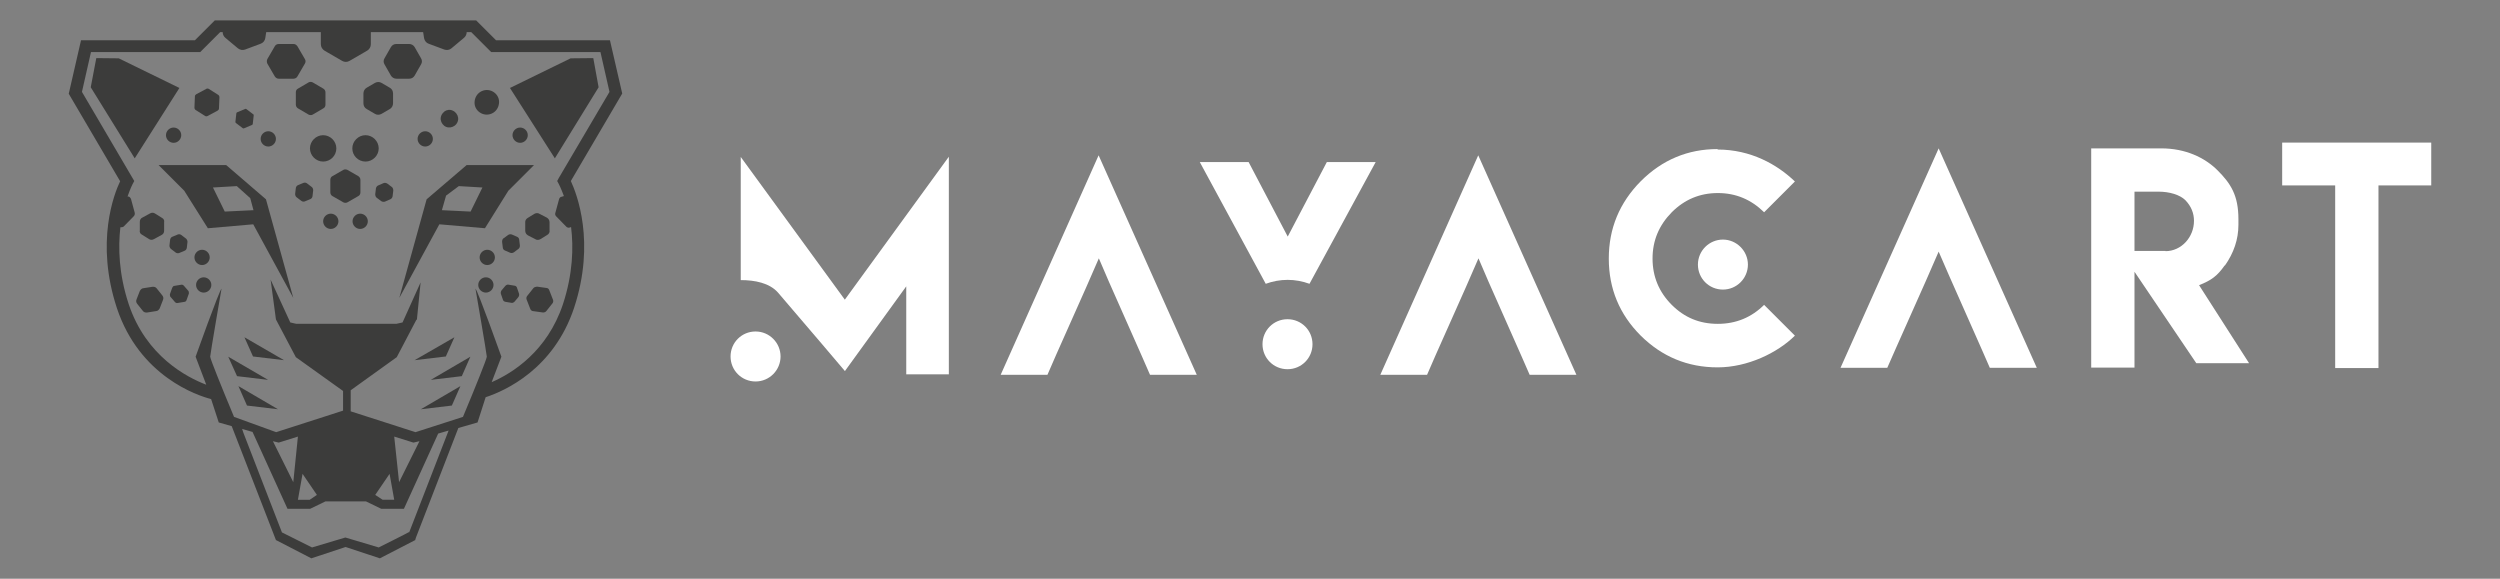 <svg xmlns="http://www.w3.org/2000/svg" id="Capa_1" data-name="Capa 1" viewBox="0 0 1080 250"><rect x="0" y="0" width="1080" height="250" fill="#808080" stroke="none"/><defs><style>      .cls-1 {        fill: #3c3c3b;      }      .cls-1, .cls-2 {        stroke-width: 0px;      }      .cls-2 {        fill: #fff;      }    </style></defs><g><path class="cls-1" d="M114.9,86.1l-17.2-14.8h-29.2l11.1,11.1,10.2,16.2,19.6-1.7,17.3,31.8-11.8-42.6ZM97.1,91.4l-5.1-10.4,10.3-.6,5.8,5.2,1.4,5.2-12.4.6Z"></path><path class="cls-1" d="M201.6,71.3l-17.3,14.8-11.8,42.6,17.3-31.8,19.7,1.7,10.1-16.2,11.1-11.1h-29.1ZM203.3,91.4l-12.4-.6,1.8-6.3,5.5-4.1,10.2.6-5.1,10.4Z"></path><g><path class="cls-1" d="M263.5,17.4h-49.2l-8.6-8.6h-112.9l-8.6,8.6h-49.2l-5.3,23.1,22.2,37.8c-2.6,5.4-10.8,26.3-1.4,54.8,9.8,29.5,34.8,37.8,40.7,39.3l3.3,10.1,5.6,1.6,19.1,49.2,15.3,7.9,14.8-4.9,14.8,4.9,15.3-7.9s0-.4.3-1.1l18.3-47.3,8.3-2.4,3.5-10.9c8.5-2.8,29.4-12.2,38.2-38.6,9.4-28.5,1.1-49.4-1.4-54.8l22.2-37.8-5.3-23ZM176.8,229.9h-.2c0,.1-13,6.6-13,6.6l-14.4-4.3-14.4,4.3-13-6.5-16.6-42.9c-.3-.8-.5-1.4-.6-1.8l4.5,1.3,15.1,33.2h9.8l6.6-3.2h17.5l6.6,3.2h9.8l14.8-32.5,4.5-1.3-17,43.9ZM126.7,208.3l-8.8-17.7,2.5.6,8.3-2.6-2,19.7ZM130.7,204.7l6.2,9.1-3.1,2.1h-5.1l2-11.2ZM162.1,213.8l6.2-9.1,2,11.2h-5l-3.2-2.1ZM170.3,188.6l8.3,2.6,2.6-.6-8.8,17.7-2.1-19.7ZM241.4,76.9l-.7,1.3.7,1.3s1,1.9,2.2,5.2l-1,.3c-.5,0-1,.6-1.1,1.1l-1.6,5.9c-.2.5,0,1.1.4,1.5l4.3,4.4c.4.4,1,.6,1.5.4l.6-.2h0c1.1,8.7.8,20.2-3.5,33.3-6.8,20.4-21.8,29.8-30.8,33.7l4.2-11s-10.1-28.3-11.2-29.4c0,0,4.9,28.4,4.9,29.4s-6.2,16.1-6.2,16.1l-4.1,9.9-20.5,6.6-28-9v-9.1l19.9-14.3,8.5-16.2h.2l1.6-16.1-7.8,17.3-2.7.6h-43.2l-2.6-.6-8.5-18.5,2.3,17.2,8.6,16.3,20.4,14.6v8.5l-28.9,9.3-18.2-6.6-4.1-9.9s-6.2-15.1-6.2-16.1,4.9-29.4,4.9-29.4c-1.1,1.1-11.2,29.4-11.2,29.4l4.6,12.1c-8.4-3.2-26-12.3-33.5-34.8-4.3-13-4.6-24.4-3.6-33.2.5,0,1.1,0,1.5-.4l4.3-4.4c.4-.4.5-1,.4-1.5l-1.6-5.9c-.2-.5-.6-1-1.1-1.1h-.4c1.2-3.5,2.2-5.4,2.2-5.4l.7-1.3-22.6-38.5,3.9-17.2h47.2l8.6-8.6h1.1c0,.9.4,1.8,1.1,2.4l5.5,4.6c.9.7,2.1.9,3.1.5l6.7-2.5c1.1-.4,1.8-1.3,2-2.4l.4-2.6h23.6v5.2c0,1.1.6,2.2,1.6,2.8l7.6,4.4c1,.6,2.2.6,3.2,0l7.6-4.4c1-.6,1.6-1.6,1.6-2.8v-5.2h22.6l.4,2.6c.2,1.1,1,2.1,2,2.4l6.7,2.5c1.1.4,2.3.2,3.1-.5l5.5-4.6c.7-.6,1.1-1.5,1.1-2.4h2l8.6,8.6h47.2l3.9,17.2-21.9,37.2Z"></path><polygon class="cls-1" points="268.8 40.4 268.8 40.4 268.8 40.5 268.8 40.4"></polygon></g><polygon class="cls-1" points="77.5 38 51.3 25.2 41.6 25.1 39.2 37.7 58.2 68.4 77.5 38"></polygon><polygon class="cls-1" points="220.3 38 246.5 25.2 256.3 25.1 258.6 37.7 239.7 68.4 220.3 38"></polygon><path class="cls-1" d="M140.6,45.2v-5.3c0-.7-.4-1.3-.9-1.6l-4.6-2.7c-.6-.3-1.3-.3-1.8,0l-4.6,2.7c-.6.3-.9.9-.9,1.6v5.3c0,.7.4,1.3.9,1.6l4.6,2.7c.6.3,1.3.3,1.8,0l4.6-2.7c.6-.3.9-.9.9-1.6"></path><path class="cls-1" d="M155.7,83.1v-5.4c0-.6-.3-1.2-.9-1.6l-4.7-2.7c-.6-.3-1.3-.3-1.8,0l-4.7,2.7c-.6.3-.9.9-.9,1.6v5.4c0,.6.3,1.3.9,1.6l4.7,2.7c.6.3,1.3.3,1.8,0l4.7-2.7c.6-.3.9-.9.9-1.6"></path><path class="cls-1" d="M70.1,94.2l-3.2-2c-.6-.4-1.4-.4-2.1,0l-3.3,1.8c-.7.3-1.1,1-1.1,1.8v3.7c-.2.7.2,1.5.8,1.8l3.2,2c.6.4,1.4.4,2.1,0l3.3-1.8c.7-.3,1.1-1,1.1-1.8v-3.7c.2-.7-.2-1.5-.8-1.8"></path><path class="cls-1" d="M65.8,123.9l-3.8.6c-.7,0-1.3.6-1.6,1.2l-1.4,3.6c-.3.7-.2,1.4.3,2l2.4,3c.4.6,1.2.8,1.9.7l3.8-.6c.7,0,1.3-.6,1.6-1.2l1.4-3.6c.3-.7.2-1.4-.3-2l-2.4-3c-.4-.6-1.2-.8-1.9-.7"></path><path class="cls-1" d="M80.4,103.1l-2.1-1.6c-.4-.3-1-.4-1.5-.2l-2.4,1c-.5.2-.8.7-.9,1.2l-.3,2.6c0,.5.2,1,.6,1.4l2.1,1.6c.4.3,1,.4,1.5.2l2.4-1c.5-.2.8-.7.9-1.2l.3-2.6c0-.5-.2-1-.6-1.4"></path><path class="cls-1" d="M78.3,123l-3,.5c-.4,0-.7.4-.9.8l-1,2.8c0,.4,0,.8.2,1.1l2,2.3c.3.3.7.5,1.1.4l3-.5c.4,0,.8-.4.9-.8l1-2.8c0-.4,0-.8-.2-1.1l-2-2.3c-.3-.3-.7-.5-1.1-.4"></path><path class="cls-1" d="M131.7,25.5l-3.2-5.5c-.4-.6-1-1-1.7-1h-6.4c-.7,0-1.4.4-1.7,1l-3.2,5.5c-.3.6-.3,1.4,0,2l3.2,5.5c.4.6,1,1,1.7,1h6.4c.7,0,1.4-.4,1.7-1l3.2-5.5c.4-.6.4-1.4,0-2"></path><path class="cls-1" d="M145.3,64.1c0,3.2-2.6,5.7-5.7,5.7s-5.7-2.6-5.7-5.7,2.6-5.7,5.7-5.7,5.7,2.6,5.7,5.7"></path><path class="cls-1" d="M90.6,111.2c0,1.8-1.5,3.3-3.3,3.3s-3.3-1.5-3.3-3.3,1.5-3.3,3.3-3.3,3.3,1.5,3.3,3.3"></path><path class="cls-1" d="M94.3,41l-4.1-2.6c-.3-.2-.8-.2-1.1,0l-4.3,2.3c-.3.2-.6.5-.6.9l-.2,4.9c0,.4.2.8.5,1l4.1,2.6c.3.2.8.2,1.1,0l4.3-2.3c.3-.2.6-.5.6-.9l.2-4.9c0-.4-.2-.8-.5-1"></path><path class="cls-1" d="M109.3,49.3l-2.9-2.2c-.2,0-.4-.2-.6,0l-3.3,1.4c-.2,0-.4.3-.4.5l-.4,3.6c0,.2,0,.4.3.6l2.9,2.2c.2,0,.4.2.6,0l3.3-1.4c.2,0,.4-.3.4-.5l.4-3.6c0-.2,0-.5-.3-.6"></path><path class="cls-1" d="M134.7,80.8l-2.1-1.6c-.4-.3-1-.4-1.5-.2l-2.4,1c-.5.2-.8.7-.9,1.2l-.3,2.6c0,.5.2,1.1.6,1.4l2.1,1.6c.4.3,1,.4,1.5.2l2.4-1c.5-.2.8-.7.9-1.2l.3-2.6c0-.5-.2-1.1-.6-1.4"></path><path class="cls-1" d="M169.3,80.8l-2-1.5c-.5-.3-1.1-.4-1.6-.2l-2.3,1c-.5.2-.9.7-1,1.3l-.3,2.5c0,.6.2,1.2.6,1.5l2,1.5c.5.3,1.1.4,1.6.2l2.3-1c.5-.2.9-.7,1-1.3l.3-2.5c0-.6-.2-1.2-.6-1.5"></path><path class="cls-1" d="M119.2,60c0,1.8-1.5,3.3-3.3,3.3s-3.3-1.5-3.3-3.3,1.5-3.3,3.3-3.3,3.3,1.5,3.3,3.3"></path><path class="cls-1" d="M146.2,95.6c0,1.8-1.5,3.3-3.3,3.3s-3.3-1.5-3.3-3.3,1.5-3.3,3.3-3.3,3.3,1.5,3.3,3.3"></path><path class="cls-1" d="M158.9,95.6c0,1.8-1.5,3.3-3.3,3.3s-3.3-1.5-3.3-3.3,1.5-3.3,3.3-3.3,3.3,1.5,3.3,3.3"></path><path class="cls-1" d="M78.3,58.4c0,1.8-1.5,3.3-3.3,3.3s-3.3-1.5-3.3-3.3,1.5-3.3,3.3-3.3,3.3,1.5,3.3,3.3"></path><path class="cls-1" d="M207.5,39.7h0c1.6-1,3.6-1.1,5.3-.2,1.7.9,2.8,2.6,2.8,4.5s-.9,3.7-2.5,4.7-3.6,1.1-5.3.2c-1.7-.9-2.8-2.6-2.8-4.5s.9-3.7,2.5-4.7"></path><path class="cls-1" d="M191.9,48.2h0c1.1-.8,2.5-1,3.7-.4,1.2.5,2.1,1.7,2.3,3s-.4,2.7-1.5,3.5-2.5,1-3.7.5-2.1-1.7-2.3-3,.4-2.7,1.5-3.5"></path><path class="cls-1" d="M180.4,60c0,1.8,1.5,3.3,3.3,3.3s3.3-1.5,3.3-3.3-1.5-3.3-3.3-3.3-3.3,1.5-3.3,3.3"></path><path class="cls-1" d="M221.4,58.4c0,1.8,1.5,3.3,3.3,3.3s3.3-1.5,3.3-3.3-1.5-3.3-3.3-3.3-3.3,1.5-3.3,3.3"></path><path class="cls-1" d="M91.3,123.1c0,1.8-1.5,3.3-3.3,3.3s-3.3-1.5-3.3-3.3,1.5-3.3,3.3-3.3,3.3,1.5,3.3,3.3"></path><path class="cls-1" d="M227.9,94.2l2.9-1.8c.7-.4,1.6-.5,2.3,0l3.1,1.6c.7.4,1.2,1.1,1.2,2v3.5c.2.8-.3,1.6-1,2l-2.9,1.8c-.7.4-1.6.5-2.3,0l-3.1-1.6c-.7-.4-1.2-1.1-1.2-2v-3.5c-.1-.8.3-1.6,1-2"></path><path class="cls-1" d="M231.8,123.8l4.3.6c.5,0,1,.4,1.2,1l1.6,4.1c.2.5.1,1.1-.2,1.5l-2.7,3.4c-.3.4-.9.6-1.4.6l-4.3-.6c-.5,0-1-.4-1.2-.9l-1.6-4.1c-.2-.5-.1-1.1.2-1.5l2.7-3.4c.3-.4.9-.6,1.4-.6"></path><path class="cls-1" d="M217.5,103l2-1.5c.5-.3,1-.4,1.6-.2l2.3,1c.5.2.9.7.9,1.3l.3,2.5c0,.6-.2,1.1-.6,1.4l-2,1.5c-.5.3-1,.4-1.6.2l-2.3-1c-.5-.2-.9-.7-.9-1.3l-.3-2.5c0-.6.2-1.1.6-1.5"></path><path class="cls-1" d="M219.8,123l2.4.4c.6,0,1.1.5,1.2,1.1l.8,2.3c.2.6,0,1.2-.3,1.6l-1.6,1.9c-.4.4-1,.7-1.5.5l-2.4-.4c-.6-.1-1.1-.5-1.2-1.1l-.8-2.3c-.2-.6,0-1.2.3-1.6l1.6-1.9c.4-.4,1-.7,1.5-.5"></path><path class="cls-1" d="M207.2,111.2c0,1.8,1.5,3.3,3.3,3.3s3.3-1.5,3.3-3.3-1.5-3.3-3.3-3.3-3.3,1.5-3.3,3.3"></path><path class="cls-1" d="M206.6,123.1c0,1.8,1.5,3.3,3.3,3.3s3.3-1.5,3.3-3.3-1.5-3.3-3.3-3.3-3.3,1.5-3.3,3.3"></path><path class="cls-1" d="M157,44.6v-4.2c0-1,.5-2,1.4-2.5l3.6-2.1c.9-.5,2-.5,2.8,0l3.6,2.1c.9.5,1.4,1.4,1.4,2.5v4.2c0,1-.5,2-1.4,2.5l-3.6,2.1c-.9.5-2,.5-2.8,0l-3.6-2.1c-.9-.5-1.4-1.4-1.4-2.5"></path><path class="cls-1" d="M166.1,25.2l2.8-4.9c.5-.8,1.3-1.3,2.3-1.3h5.6c.9,0,1.8.5,2.3,1.3l2.8,4.9c.5.8.5,1.8,0,2.6l-2.8,4.9c-.5.8-1.3,1.3-2.3,1.3h-5.6c-.9,0-1.8-.5-2.3-1.3l-2.8-4.9c-.5-.8-.5-1.8,0-2.6"></path><path class="cls-1" d="M152.2,64.1c0,3.2,2.6,5.7,5.7,5.7s5.7-2.6,5.7-5.7-2.6-5.7-5.7-5.7-5.7,2.6-5.7,5.7"></path><polygon class="cls-1" points="105.6 145.7 122.7 155.6 109.3 154 105.6 145.7"></polygon><polygon class="cls-1" points="98.6 154.1 115.8 164.1 102.4 162.5 98.6 154.1"></polygon><polygon class="cls-1" points="103 166.8 120.1 176.8 106.7 175.2 103 166.8"></polygon><polygon class="cls-1" points="196.3 145.7 179.1 155.6 192.6 154 196.3 145.7"></polygon><polygon class="cls-1" points="203.2 154.1 186.1 164.1 199.5 162.5 203.2 154.1"></polygon><polygon class="cls-1" points="198.9 166.8 181.8 176.8 195.2 175.2 198.9 166.8"></polygon></g><path class="cls-2" d="M556.2,120.9c3.3,0,6.5.6,9.5,1.7l28.6-52.6h-21.1l-16.9,32.2-16.9-32.2h-21.1l28.5,52.6c3-1.1,6.2-1.7,9.5-1.7"></path><path class="cls-2" d="M556.2,137.9c-6,0-10.8,4.8-10.8,10.8s4.8,10.8,10.8,10.8,10.8-4.8,10.8-10.8-4.8-10.8-10.8-10.8"></path><polygon class="cls-2" points="474.6 67.1 432.3 161.9 452.5 161.9 456.2 153.4 469.2 124.2 474.7 111.6 479 121.6 493.3 153.9 496.8 161.9 517 161.9 474.6 67.1"></polygon><polygon class="cls-2" points="837.5 64.1 795.1 158.9 815.3 158.9 819 150.5 832 121.3 837.5 108.7 841.8 118.6 856.1 150.9 859.6 158.9 879.9 158.9 837.5 64.1"></polygon><polygon class="cls-2" points="638.6 67.1 596.3 161.9 616.5 161.9 620.2 153.4 633.2 124.2 638.7 111.6 643 121.6 657.3 153.9 660.8 161.9 681 161.9 638.6 67.1"></polygon><path class="cls-2" d="M365,129.5l-45-61.7v53.2c6,0,12.4,1.2,16.1,5.4,11.8,13.7,28.9,33.9,28.9,33.9l26.5-36.6v38h18.4v-94l-44.9,61.7h0Z"></path><path class="cls-2" d="M326.4,143.2c-6,0-10.8,4.8-10.8,10.8s4.8,10.8,10.8,10.8,10.8-4.9,10.8-10.8-4.8-10.8-10.8-10.8"></path><path class="cls-2" d="M961.1,114.8c3.9-5.5,5.9-11.4,5.9-17.7v-2.4c0-10.3-3.3-15.4-9-21.1-5.6-5.6-14-9.5-24.3-9.5h-30.3v31.3h0v63.4h18.7v-41.4h0l26.7,39.5h22.8l-21.6-33.7c5.3-2.1,7.9-4,11.1-8.6M935.5,108.4h-13.4v-25.6h10.5c4.5,0,9.1,1.3,11.5,3.7,2.5,2.6,3.7,5.6,3.7,8.9,0,7.1-5.5,13.1-12.3,13.1"></path><path class="cls-2" d="M985.9,61.6v18.5h22.9v78.9h18.7v-40.8h0v-38.1h22.8v-18.5h-64.4Z"></path><path class="cls-2" d="M762.2,131.6c-5.5,5.5-12.2,8.3-20.1,8.3s-14.4-2.7-19.9-8.2-8.3-12.2-8.3-20,2.8-14.4,8.3-20c5.5-5.5,12.1-8.3,19.9-8.3s14.4,2.8,20,8.3l13.3-13.3c-7.7-7.4-19.1-13.8-33.4-13.8v-.2c-12.8,0-23.9,4.6-33.2,13.9-9.2,9.3-13.8,20.4-13.8,33.4s4.6,24.1,13.8,33.3c9.2,9.1,20.3,13.7,33.2,13.7s25.8-6.2,33.4-13.7l-13.3-13.3h0Z"></path><path class="cls-2" d="M733.5,114.3c0,6,4.8,10.8,10.8,10.8s10.8-4.9,10.8-10.8-4.9-10.8-10.8-10.8-10.8,4.8-10.8,10.8"></path></svg>